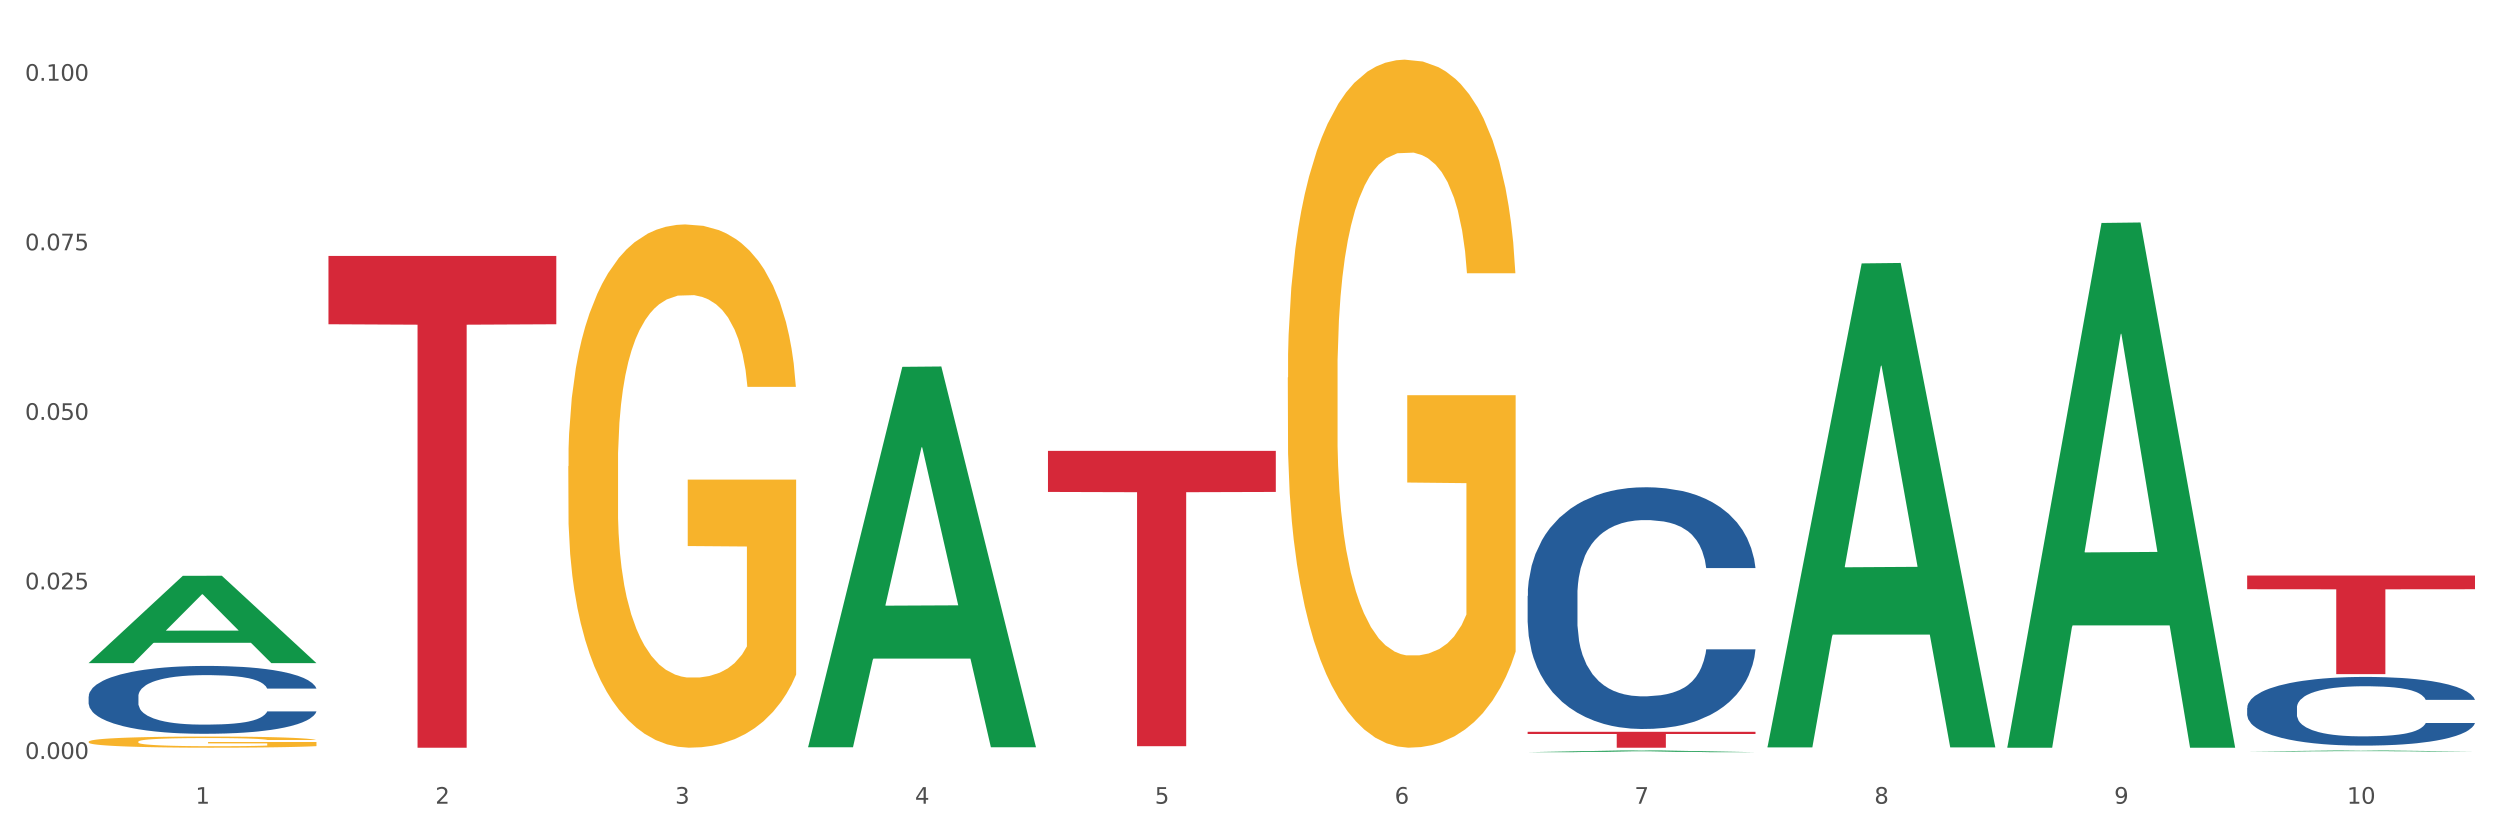 <?xml version="1.0" encoding="utf-8" standalone="no"?>
<!DOCTYPE svg PUBLIC "-//W3C//DTD SVG 1.1//EN"
  "http://www.w3.org/Graphics/SVG/1.1/DTD/svg11.dtd">
<svg xmlns:xlink="http://www.w3.org/1999/xlink" width="1080pt" height="360pt" viewBox="0 0 1080 360" xmlns="http://www.w3.org/2000/svg" version="1.1">
 <rect x="0" y="0" width="1080" height="360" fill="#333333" stroke="none"/>
 <defs>
  <style type="text/css">*{stroke-linejoin: round; stroke-linecap: butt}</style>
 </defs>
 <g id="figure_1">
  <g id="patch_1">
   <path d="M 0 360 
L 1080 360 
L 1080 0 
L 0 0 
z
" style="fill: #ffffff; stroke: #ffffff; stroke-linejoin: miter"/>
  </g>
  <g id="axes_1">
   <g id="matplotlib.axis_1">
    <g id="xtick_1">
     <g id="text_1">
      <!-- 1 -->
      <g style="fill: #4d4d4d" transform="translate(84.444 347.204) scale(0.096 -0.096)">
       <defs>
        <path id="DejaVuSans-31" d="M 794 531 
L 1825 531 
L 1825 4091 
L 703 3866 
L 703 4441 
L 1819 4666 
L 2450 4666 
L 2450 531 
L 3481 531 
L 3481 0 
L 794 0 
L 794 531 
z
" transform="scale(0.016)"/>
       </defs>
       <use xlink:href="#DejaVuSans-31"/>
      </g>
     </g>
    </g>
    <g id="xtick_2">
     <g id="text_2">
      <!-- 2 -->
      <g style="fill: #4d4d4d" transform="translate(188.053 347.204) scale(0.096 -0.096)">
       <defs>
        <path id="DejaVuSans-32" d="M 1228 531 
L 3431 531 
L 3431 0 
L 469 0 
L 469 531 
Q 828 903 1448 1529 
Q 2069 2156 2228 2338 
Q 2531 2678 2651 2914 
Q 2772 3150 2772 3378 
Q 2772 3750 2511 3984 
Q 2250 4219 1831 4219 
Q 1534 4219 1204 4116 
Q 875 4013 500 3803 
L 500 4441 
Q 881 4594 1212 4672 
Q 1544 4750 1819 4750 
Q 2544 4750 2975 4387 
Q 3406 4025 3406 3419 
Q 3406 3131 3298 2873 
Q 3191 2616 2906 2266 
Q 2828 2175 2409 1742 
Q 1991 1309 1228 531 
z
" transform="scale(0.016)"/>
       </defs>
       <use xlink:href="#DejaVuSans-32"/>
      </g>
     </g>
    </g>
    <g id="xtick_3">
     <g id="text_3">
      <!-- 3 -->
      <g style="fill: #4d4d4d" transform="translate(291.663 347.204) scale(0.096 -0.096)">
       <defs>
        <path id="DejaVuSans-33" d="M 2597 2516 
Q 3050 2419 3304 2112 
Q 3559 1806 3559 1356 
Q 3559 666 3084 287 
Q 2609 -91 1734 -91 
Q 1441 -91 1130 -33 
Q 819 25 488 141 
L 488 750 
Q 750 597 1062 519 
Q 1375 441 1716 441 
Q 2309 441 2620 675 
Q 2931 909 2931 1356 
Q 2931 1769 2642 2001 
Q 2353 2234 1838 2234 
L 1294 2234 
L 1294 2753 
L 1863 2753 
Q 2328 2753 2575 2939 
Q 2822 3125 2822 3475 
Q 2822 3834 2567 4026 
Q 2313 4219 1838 4219 
Q 1578 4219 1281 4162 
Q 984 4106 628 3988 
L 628 4550 
Q 988 4650 1302 4700 
Q 1616 4750 1894 4750 
Q 2613 4750 3031 4423 
Q 3450 4097 3450 3541 
Q 3450 3153 3228 2886 
Q 3006 2619 2597 2516 
z
" transform="scale(0.016)"/>
       </defs>
       <use xlink:href="#DejaVuSans-33"/>
      </g>
     </g>
    </g>
    <g id="xtick_4">
     <g id="text_4">
      <!-- 4 -->
      <g style="fill: #4d4d4d" transform="translate(395.273 347.204) scale(0.096 -0.096)">
       <defs>
        <path id="DejaVuSans-34" d="M 2419 4116 
L 825 1625 
L 2419 1625 
L 2419 4116 
z
M 2253 4666 
L 3047 4666 
L 3047 1625 
L 3713 1625 
L 3713 1100 
L 3047 1100 
L 3047 0 
L 2419 0 
L 2419 1100 
L 313 1100 
L 313 1709 
L 2253 4666 
z
" transform="scale(0.016)"/>
       </defs>
       <use xlink:href="#DejaVuSans-34"/>
      </g>
     </g>
    </g>
    <g id="xtick_5">
     <g id="text_5">
      <!-- 5 -->
      <g style="fill: #4d4d4d" transform="translate(498.883 347.204) scale(0.096 -0.096)">
       <defs>
        <path id="DejaVuSans-35" d="M 691 4666 
L 3169 4666 
L 3169 4134 
L 1269 4134 
L 1269 2991 
Q 1406 3038 1543 3061 
Q 1681 3084 1819 3084 
Q 2600 3084 3056 2656 
Q 3513 2228 3513 1497 
Q 3513 744 3044 326 
Q 2575 -91 1722 -91 
Q 1428 -91 1123 -41 
Q 819 9 494 109 
L 494 744 
Q 775 591 1075 516 
Q 1375 441 1709 441 
Q 2250 441 2565 725 
Q 2881 1009 2881 1497 
Q 2881 1984 2565 2268 
Q 2250 2553 1709 2553 
Q 1456 2553 1204 2497 
Q 953 2441 691 2322 
L 691 4666 
z
" transform="scale(0.016)"/>
       </defs>
       <use xlink:href="#DejaVuSans-35"/>
      </g>
     </g>
    </g>
    <g id="xtick_6">
     <g id="text_6">
      <!-- 6 -->
      <g style="fill: #4d4d4d" transform="translate(602.492 347.204) scale(0.096 -0.096)">
       <defs>
        <path id="DejaVuSans-36" d="M 2113 2584 
Q 1688 2584 1439 2293 
Q 1191 2003 1191 1497 
Q 1191 994 1439 701 
Q 1688 409 2113 409 
Q 2538 409 2786 701 
Q 3034 994 3034 1497 
Q 3034 2003 2786 2293 
Q 2538 2584 2113 2584 
z
M 3366 4563 
L 3366 3988 
Q 3128 4100 2886 4159 
Q 2644 4219 2406 4219 
Q 1781 4219 1451 3797 
Q 1122 3375 1075 2522 
Q 1259 2794 1537 2939 
Q 1816 3084 2150 3084 
Q 2853 3084 3261 2657 
Q 3669 2231 3669 1497 
Q 3669 778 3244 343 
Q 2819 -91 2113 -91 
Q 1303 -91 875 529 
Q 447 1150 447 2328 
Q 447 3434 972 4092 
Q 1497 4750 2381 4750 
Q 2619 4750 2861 4703 
Q 3103 4656 3366 4563 
z
" transform="scale(0.016)"/>
       </defs>
       <use xlink:href="#DejaVuSans-36"/>
      </g>
     </g>
    </g>
    <g id="xtick_7">
     <g id="text_7">
      <!-- 7 -->
      <g style="fill: #4d4d4d" transform="translate(706.102 347.204) scale(0.096 -0.096)">
       <defs>
        <path id="DejaVuSans-37" d="M 525 4666 
L 3525 4666 
L 3525 4397 
L 1831 0 
L 1172 0 
L 2766 4134 
L 525 4134 
L 525 4666 
z
" transform="scale(0.016)"/>
       </defs>
       <use xlink:href="#DejaVuSans-37"/>
      </g>
     </g>
    </g>
    <g id="xtick_8">
     <g id="text_8">
      <!-- 8 -->
      <g style="fill: #4d4d4d" transform="translate(809.712 347.204) scale(0.096 -0.096)">
       <defs>
        <path id="DejaVuSans-38" d="M 2034 2216 
Q 1584 2216 1326 1975 
Q 1069 1734 1069 1313 
Q 1069 891 1326 650 
Q 1584 409 2034 409 
Q 2484 409 2743 651 
Q 3003 894 3003 1313 
Q 3003 1734 2745 1975 
Q 2488 2216 2034 2216 
z
M 1403 2484 
Q 997 2584 770 2862 
Q 544 3141 544 3541 
Q 544 4100 942 4425 
Q 1341 4750 2034 4750 
Q 2731 4750 3128 4425 
Q 3525 4100 3525 3541 
Q 3525 3141 3298 2862 
Q 3072 2584 2669 2484 
Q 3125 2378 3379 2068 
Q 3634 1759 3634 1313 
Q 3634 634 3220 271 
Q 2806 -91 2034 -91 
Q 1263 -91 848 271 
Q 434 634 434 1313 
Q 434 1759 690 2068 
Q 947 2378 1403 2484 
z
M 1172 3481 
Q 1172 3119 1398 2916 
Q 1625 2713 2034 2713 
Q 2441 2713 2670 2916 
Q 2900 3119 2900 3481 
Q 2900 3844 2670 4047 
Q 2441 4250 2034 4250 
Q 1625 4250 1398 4047 
Q 1172 3844 1172 3481 
z
" transform="scale(0.016)"/>
       </defs>
       <use xlink:href="#DejaVuSans-38"/>
      </g>
     </g>
    </g>
    <g id="xtick_9">
     <g id="text_9">
      <!-- 9 -->
      <g style="fill: #4d4d4d" transform="translate(913.322 347.204) scale(0.096 -0.096)">
       <defs>
        <path id="DejaVuSans-39" d="M 703 97 
L 703 672 
Q 941 559 1184 500 
Q 1428 441 1663 441 
Q 2288 441 2617 861 
Q 2947 1281 2994 2138 
Q 2813 1869 2534 1725 
Q 2256 1581 1919 1581 
Q 1219 1581 811 2004 
Q 403 2428 403 3163 
Q 403 3881 828 4315 
Q 1253 4750 1959 4750 
Q 2769 4750 3195 4129 
Q 3622 3509 3622 2328 
Q 3622 1225 3098 567 
Q 2575 -91 1691 -91 
Q 1453 -91 1209 -44 
Q 966 3 703 97 
z
M 1959 2075 
Q 2384 2075 2632 2365 
Q 2881 2656 2881 3163 
Q 2881 3666 2632 3958 
Q 2384 4250 1959 4250 
Q 1534 4250 1286 3958 
Q 1038 3666 1038 3163 
Q 1038 2656 1286 2365 
Q 1534 2075 1959 2075 
z
" transform="scale(0.016)"/>
       </defs>
       <use xlink:href="#DejaVuSans-39"/>
      </g>
     </g>
    </g>
    <g id="xtick_10">
     <g id="text_10">
      <!-- 10 -->
      <g style="fill: #4d4d4d" transform="translate(1013.877 347.204) scale(0.096 -0.096)">
       <defs>
        <path id="DejaVuSans-30" d="M 2034 4250 
Q 1547 4250 1301 3770 
Q 1056 3291 1056 2328 
Q 1056 1369 1301 889 
Q 1547 409 2034 409 
Q 2525 409 2770 889 
Q 3016 1369 3016 2328 
Q 3016 3291 2770 3770 
Q 2525 4250 2034 4250 
z
M 2034 4750 
Q 2819 4750 3233 4129 
Q 3647 3509 3647 2328 
Q 3647 1150 3233 529 
Q 2819 -91 2034 -91 
Q 1250 -91 836 529 
Q 422 1150 422 2328 
Q 422 3509 836 4129 
Q 1250 4750 2034 4750 
z
" transform="scale(0.016)"/>
       </defs>
       <use xlink:href="#DejaVuSans-31"/>
       <use xlink:href="#DejaVuSans-30" transform="translate(63.623 0)"/>
      </g>
     </g>
    </g>
    <g id="xtick_11"/>
    <g id="xtick_12"/>
    <g id="xtick_13"/>
    <g id="xtick_14"/>
    <g id="xtick_15"/>
    <g id="xtick_16"/>
    <g id="xtick_17"/>
    <g id="xtick_18"/>
    <g id="xtick_19"/>
   </g>
   <g id="matplotlib.axis_2">
    <g id="ytick_1">
     <g id="text_11">
      <!-- 0.000 -->
      <g style="fill: #4d4d4d" transform="translate(10.8 327.849) scale(0.096 -0.096)">
       <defs>
        <path id="DejaVuSans-2e" d="M 684 794 
L 1344 794 
L 1344 0 
L 684 0 
L 684 794 
z
" transform="scale(0.016)"/>
       </defs>
       <use xlink:href="#DejaVuSans-30"/>
       <use xlink:href="#DejaVuSans-2e" transform="translate(63.623 0)"/>
       <use xlink:href="#DejaVuSans-30" transform="translate(95.41 0)"/>
       <use xlink:href="#DejaVuSans-30" transform="translate(159.033 0)"/>
       <use xlink:href="#DejaVuSans-30" transform="translate(222.656 0)"/>
      </g>
     </g>
    </g>
    <g id="ytick_2">
     <g id="text_12">
      <!-- 0.025 -->
      <g style="fill: #4d4d4d" transform="translate(10.8 254.609) scale(0.096 -0.096)">
       <use xlink:href="#DejaVuSans-30"/>
       <use xlink:href="#DejaVuSans-2e" transform="translate(63.623 0)"/>
       <use xlink:href="#DejaVuSans-30" transform="translate(95.41 0)"/>
       <use xlink:href="#DejaVuSans-32" transform="translate(159.033 0)"/>
       <use xlink:href="#DejaVuSans-35" transform="translate(222.656 0)"/>
      </g>
     </g>
    </g>
    <g id="ytick_3">
     <g id="text_13">
      <!-- 0.050 -->
      <g style="fill: #4d4d4d" transform="translate(10.8 181.369) scale(0.096 -0.096)">
       <use xlink:href="#DejaVuSans-30"/>
       <use xlink:href="#DejaVuSans-2e" transform="translate(63.623 0)"/>
       <use xlink:href="#DejaVuSans-30" transform="translate(95.41 0)"/>
       <use xlink:href="#DejaVuSans-35" transform="translate(159.033 0)"/>
       <use xlink:href="#DejaVuSans-30" transform="translate(222.656 0)"/>
      </g>
     </g>
    </g>
    <g id="ytick_4">
     <g id="text_14">
      <!-- 0.075 -->
      <g style="fill: #4d4d4d" transform="translate(10.8 108.128) scale(0.096 -0.096)">
       <use xlink:href="#DejaVuSans-30"/>
       <use xlink:href="#DejaVuSans-2e" transform="translate(63.623 0)"/>
       <use xlink:href="#DejaVuSans-30" transform="translate(95.41 0)"/>
       <use xlink:href="#DejaVuSans-37" transform="translate(159.033 0)"/>
       <use xlink:href="#DejaVuSans-35" transform="translate(222.656 0)"/>
      </g>
     </g>
    </g>
    <g id="ytick_5">
     <g id="text_15">
      <!-- 0.100 -->
      <g style="fill: #4d4d4d" transform="translate(10.8 34.888) scale(0.096 -0.096)">
       <use xlink:href="#DejaVuSans-30"/>
       <use xlink:href="#DejaVuSans-2e" transform="translate(63.623 0)"/>
       <use xlink:href="#DejaVuSans-31" transform="translate(95.41 0)"/>
       <use xlink:href="#DejaVuSans-30" transform="translate(159.033 0)"/>
       <use xlink:href="#DejaVuSans-30" transform="translate(222.656 0)"/>
      </g>
     </g>
    </g>
    <g id="ytick_6"/>
    <g id="ytick_7"/>
    <g id="ytick_8"/>
    <g id="ytick_9"/>
   </g>
   <g id="PolyCollection_1">
    <path d="M 38.283 286.412 
L 38.384 286.377 
L 78.974 248.752 
L 95.818 248.717 
L 136.712 286.483 
L 117.229 286.483 
L 108.401 277.689 
L 66.493 277.689 
L 66.188 277.83 
L 57.664 286.483 
L 38.283 286.483 
L 38.283 286.412 
L 71.769 272.44 
L 103.125 272.405 
L 87.599 256.766 
L 87.396 256.695 
L 87.193 256.802 
L 71.668 272.405 
L 71.769 272.44 
L 38.283 286.412 
z
" clip-path="url(#pf93a6b56a9)" style="fill: #109648"/>
    <path d="M 38.283 320.42 
L 38.399 320.415 
L 38.399 320.257 
L 38.632 320.121 
L 39.794 319.791 
L 41.537 319.519 
L 42.815 319.374 
L 44.093 319.255 
L 45.604 319.136 
L 47.464 319.013 
L 50.834 318.833 
L 52.925 318.741 
L 55.482 318.644 
L 60.13 318.503 
L 63.5 318.424 
L 66.987 318.358 
L 72.681 318.279 
L 76.4 318.244 
L 80.351 318.218 
L 85.115 318.2 
L 88.718 318.196 
L 96.62 318.209 
L 103.36 318.248 
L 106.614 318.279 
L 110.798 318.332 
L 113.006 318.367 
L 116.608 318.437 
L 120.327 318.53 
L 122.883 318.609 
L 126.718 318.758 
L 129.623 318.908 
L 132.296 319.092 
L 133.691 319.22 
L 134.737 319.338 
L 135.666 319.475 
L 136.596 319.69 
L 115.678 319.69 
L 114.865 319.536 
L 113.587 319.391 
L 111.727 319.25 
L 110.1 319.163 
L 107.311 319.053 
L 104.755 318.982 
L 102.082 318.93 
L 98.828 318.886 
L 96.271 318.864 
L 92.669 318.846 
L 85.58 318.851 
L 80.816 318.886 
L 77.562 318.93 
L 75.47 318.969 
L 73.611 319.013 
L 71.519 319.075 
L 69.078 319.167 
L 67.335 319.25 
L 65.592 319.356 
L 64.198 319.461 
L 62.919 319.584 
L 61.873 319.716 
L 61.06 319.853 
L 60.363 320.02 
L 59.782 320.296 
L 59.782 320.899 
L 60.014 321.035 
L 60.595 321.215 
L 61.292 321.351 
L 62.455 321.514 
L 63.5 321.624 
L 65.476 321.782 
L 67.684 321.914 
L 69.427 321.997 
L 71.17 322.068 
L 74.192 322.164 
L 77.562 322.243 
L 80.467 322.292 
L 84.418 322.336 
L 87.091 322.353 
L 89.415 322.362 
L 95.109 322.362 
L 99.177 322.349 
L 103.709 322.318 
L 107.195 322.279 
L 110.1 322.23 
L 113.354 322.151 
L 115.446 322.076 
L 115.446 321.158 
L 89.88 321.153 
L 89.88 320.543 
L 136.712 320.543 
L 136.712 322.336 
L 134.737 322.428 
L 132.529 322.511 
L 130.205 322.586 
L 126.718 322.678 
L 122.535 322.766 
L 118.816 322.828 
L 114.865 322.881 
L 110.217 322.929 
L 104.174 322.973 
L 100.455 322.991 
L 95.807 323.004 
L 90.345 323.008 
L 85.58 322.999 
L 80.932 322.977 
L 76.051 322.938 
L 71.286 322.881 
L 67.684 322.824 
L 64.081 322.753 
L 60.247 322.661 
L 57.225 322.573 
L 54.901 322.494 
L 52.344 322.393 
L 49.555 322.261 
L 47.464 322.142 
L 45.604 322.019 
L 43.629 321.861 
L 42.234 321.725 
L 40.84 321.553 
L 40.026 321.426 
L 39.096 321.228 
L 38.399 320.951 
L 38.283 320.42 
z
" clip-path="url(#pf93a6b56a9)" style="fill: #f7b32b"/>
    <path d="M 970.771 305.768 
L 970.887 305.741 
L 970.887 304.982 
L 971.236 303.952 
L 972.516 302.054 
L 974.145 300.618 
L 976.937 298.937 
L 978.45 298.232 
L 980.428 297.446 
L 984.5 296.172 
L 989.154 295.088 
L 992.411 294.491 
L 994.854 294.112 
L 1000.323 293.434 
L 1003.464 293.136 
L 1006.722 292.892 
L 1009.514 292.729 
L 1014.168 292.539 
L 1017.891 292.458 
L 1022.196 292.431 
L 1025.803 292.458 
L 1030.573 292.567 
L 1037.554 292.892 
L 1040.23 293.082 
L 1043.836 293.407 
L 1047.56 293.841 
L 1050.585 294.274 
L 1054.075 294.898 
L 1057.682 295.711 
L 1061.172 296.741 
L 1063.615 297.69 
L 1065.593 298.693 
L 1067.338 299.913 
L 1068.618 301.241 
L 1069.2 302.353 
L 1047.909 302.353 
L 1047.327 301.35 
L 1046.163 300.265 
L 1045 299.533 
L 1043.72 298.937 
L 1041.742 298.259 
L 1039.997 297.826 
L 1037.088 297.31 
L 1034.412 296.985 
L 1032.202 296.795 
L 1029.526 296.633 
L 1023.825 296.47 
L 1019.753 296.47 
L 1017.193 296.524 
L 1014.052 296.66 
L 1011.376 296.85 
L 1008.234 297.175 
L 1005.791 297.527 
L 1003.348 297.988 
L 1001.952 298.313 
L 999.857 298.91 
L 998.461 299.398 
L 996.6 300.238 
L 995.553 300.834 
L 993.691 302.38 
L 992.877 303.518 
L 992.528 304.304 
L 992.295 305.172 
L 992.295 309.401 
L 992.993 311.298 
L 993.575 312.111 
L 994.505 313.033 
L 996.251 314.226 
L 998.81 315.391 
L 1001.486 316.232 
L 1003.697 316.747 
L 1005.791 317.126 
L 1007.885 317.424 
L 1010.445 317.696 
L 1012.539 317.858 
L 1015.681 318.021 
L 1019.404 318.102 
L 1022.312 318.102 
L 1028.246 317.967 
L 1030.922 317.831 
L 1033.482 317.641 
L 1036.274 317.343 
L 1038.484 317.018 
L 1039.764 316.774 
L 1041.859 316.259 
L 1043.487 315.717 
L 1044.884 315.093 
L 1045.814 314.551 
L 1046.861 313.738 
L 1047.676 312.816 
L 1047.909 312.328 
L 1069.2 312.328 
L 1068.735 313.304 
L 1067.92 314.253 
L 1066.291 315.527 
L 1065.012 316.259 
L 1063.034 317.153 
L 1060.939 317.912 
L 1058.031 318.753 
L 1055.355 319.376 
L 1052.562 319.918 
L 1049.537 320.406 
L 1044.069 321.084 
L 1042.091 321.274 
L 1037.903 321.599 
L 1034.645 321.789 
L 1029.875 321.979 
L 1024.988 322.087 
L 1019.869 322.114 
L 1015.332 322.06 
L 1010.329 321.897 
L 1007.187 321.735 
L 1003.697 321.491 
L 999.625 321.111 
L 995.785 320.65 
L 992.179 320.108 
L 988.804 319.485 
L 985.663 318.78 
L 981.591 317.614 
L 978.566 316.476 
L 976.355 315.419 
L 974.843 314.524 
L 973.33 313.385 
L 972.516 312.599 
L 971.236 310.702 
L 970.771 308.94 
L 970.771 305.768 
z
" clip-path="url(#pf93a6b56a9)" style="fill: #255c99"/>
    <path d="M 659.941 257.419 
L 660.058 257.324 
L 660.058 254.653 
L 660.407 251.029 
L 661.687 244.352 
L 663.316 239.297 
L 666.108 233.384 
L 667.62 230.904 
L 669.598 228.138 
L 673.67 223.655 
L 678.324 219.84 
L 681.582 217.742 
L 684.025 216.406 
L 689.494 214.022 
L 692.635 212.973 
L 695.893 212.114 
L 698.685 211.542 
L 703.339 210.874 
L 707.062 210.588 
L 711.367 210.493 
L 714.973 210.588 
L 719.744 210.97 
L 726.724 212.114 
L 729.4 212.782 
L 733.007 213.926 
L 736.73 215.452 
L 739.755 216.978 
L 743.246 219.172 
L 746.852 222.034 
L 750.343 225.658 
L 752.786 228.996 
L 754.764 232.525 
L 756.509 236.817 
L 757.789 241.491 
L 758.371 245.401 
L 737.079 245.401 
L 736.498 241.872 
L 735.334 238.057 
L 734.171 235.482 
L 732.891 233.384 
L 730.913 230.999 
L 729.168 229.473 
L 726.259 227.661 
L 723.583 226.516 
L 721.373 225.849 
L 718.697 225.276 
L 712.996 224.704 
L 708.923 224.704 
L 706.364 224.895 
L 703.222 225.372 
L 700.546 226.039 
L 697.405 227.184 
L 694.962 228.424 
L 692.519 230.045 
L 691.122 231.19 
L 689.028 233.288 
L 687.632 235.005 
L 685.77 237.962 
L 684.723 240.06 
L 682.862 245.497 
L 682.047 249.503 
L 681.698 252.269 
L 681.466 255.321 
L 681.466 270.2 
L 682.164 276.876 
L 682.745 279.738 
L 683.676 282.981 
L 685.421 287.177 
L 687.981 291.278 
L 690.657 294.235 
L 692.868 296.047 
L 694.962 297.383 
L 697.056 298.432 
L 699.616 299.386 
L 701.71 299.958 
L 704.851 300.53 
L 708.574 300.816 
L 711.483 300.816 
L 717.417 300.339 
L 720.093 299.863 
L 722.652 299.195 
L 725.445 298.146 
L 727.655 297.001 
L 728.935 296.143 
L 731.029 294.331 
L 732.658 292.423 
L 734.054 290.229 
L 734.985 288.322 
L 736.032 285.46 
L 736.847 282.217 
L 737.079 280.501 
L 758.371 280.501 
L 757.905 283.934 
L 757.091 287.273 
L 755.462 291.755 
L 754.182 294.331 
L 752.204 297.478 
L 750.11 300.149 
L 747.201 303.105 
L 744.526 305.299 
L 741.733 307.207 
L 738.708 308.924 
L 733.24 311.308 
L 731.262 311.976 
L 727.074 313.12 
L 723.816 313.788 
L 719.046 314.455 
L 714.159 314.837 
L 709.04 314.932 
L 704.502 314.742 
L 699.499 314.169 
L 696.358 313.597 
L 692.868 312.739 
L 688.795 311.403 
L 684.956 309.782 
L 681.349 307.874 
L 677.975 305.681 
L 674.834 303.201 
L 670.762 299.1 
L 667.737 295.094 
L 665.526 291.374 
L 664.014 288.226 
L 662.501 284.22 
L 661.687 281.454 
L 660.407 274.778 
L 659.941 268.578 
L 659.941 257.419 
z
" clip-path="url(#pf93a6b56a9)" style="fill: #255c99"/>
    <path d="M 38.283 300.853 
L 38.399 300.826 
L 38.399 300.076 
L 38.748 299.059 
L 40.028 297.184 
L 41.657 295.765 
L 44.449 294.104 
L 45.962 293.408 
L 47.94 292.631 
L 52.012 291.373 
L 56.666 290.301 
L 59.923 289.712 
L 62.367 289.337 
L 67.835 288.668 
L 70.976 288.373 
L 74.234 288.132 
L 77.026 287.971 
L 81.68 287.784 
L 85.403 287.704 
L 89.708 287.677 
L 93.315 287.704 
L 98.085 287.811 
L 105.066 288.132 
L 107.742 288.32 
L 111.349 288.641 
L 115.072 289.069 
L 118.097 289.498 
L 121.587 290.114 
L 125.194 290.917 
L 128.684 291.935 
L 131.128 292.872 
L 133.106 293.863 
L 134.851 295.068 
L 136.131 296.381 
L 136.712 297.479 
L 115.421 297.479 
L 114.839 296.488 
L 113.676 295.417 
L 112.512 294.693 
L 111.232 294.104 
L 109.254 293.435 
L 107.509 293.006 
L 104.601 292.497 
L 101.925 292.176 
L 99.714 291.989 
L 97.038 291.828 
L 91.337 291.667 
L 87.265 291.667 
L 84.705 291.721 
L 81.564 291.855 
L 78.888 292.042 
L 75.747 292.363 
L 73.303 292.712 
L 70.86 293.167 
L 69.464 293.488 
L 67.37 294.077 
L 65.974 294.56 
L 64.112 295.39 
L 63.065 295.979 
L 61.203 297.505 
L 60.389 298.63 
L 60.04 299.407 
L 59.807 300.264 
L 59.807 304.442 
L 60.505 306.316 
L 61.087 307.12 
L 62.018 308.03 
L 63.763 309.209 
L 66.323 310.36 
L 68.999 311.19 
L 71.209 311.699 
L 73.303 312.074 
L 75.398 312.369 
L 77.957 312.637 
L 80.051 312.797 
L 83.193 312.958 
L 86.916 313.038 
L 89.825 313.038 
L 95.758 312.904 
L 98.434 312.771 
L 100.994 312.583 
L 103.786 312.288 
L 105.997 311.967 
L 107.277 311.726 
L 109.371 311.217 
L 111 310.682 
L 112.396 310.066 
L 113.327 309.53 
L 114.374 308.727 
L 115.188 307.816 
L 115.421 307.334 
L 136.712 307.334 
L 136.247 308.298 
L 135.432 309.235 
L 133.804 310.494 
L 132.524 311.217 
L 130.546 312.101 
L 128.452 312.851 
L 125.543 313.681 
L 122.867 314.297 
L 120.075 314.833 
L 117.05 315.315 
L 111.581 315.984 
L 109.603 316.172 
L 105.415 316.493 
L 102.157 316.681 
L 97.387 316.868 
L 92.501 316.975 
L 87.381 317.002 
L 82.844 316.948 
L 77.841 316.788 
L 74.7 316.627 
L 71.209 316.386 
L 67.137 316.011 
L 63.298 315.556 
L 59.691 315.02 
L 56.317 314.404 
L 53.175 313.708 
L 49.103 312.556 
L 46.078 311.431 
L 43.868 310.387 
L 42.355 309.503 
L 40.843 308.378 
L 40.028 307.602 
L 38.748 305.727 
L 38.283 303.986 
L 38.283 300.853 
z
" clip-path="url(#pf93a6b56a9)" style="fill: #255c99"/>
    <path d="M 556.332 163.118 
L 556.448 162.847 
L 556.448 153.074 
L 556.68 144.659 
L 557.842 124.299 
L 559.586 107.469 
L 560.864 98.511 
L 562.142 91.181 
L 563.653 83.852 
L 565.512 76.251 
L 568.882 65.121 
L 570.974 59.421 
L 573.531 53.448 
L 578.179 44.762 
L 581.549 39.875 
L 585.035 35.804 
L 590.73 30.917 
L 594.448 28.746 
L 598.4 27.117 
L 603.164 26.031 
L 606.767 25.759 
L 614.669 26.574 
L 621.409 29.017 
L 624.663 30.917 
L 628.846 34.175 
L 631.054 36.346 
L 634.657 40.69 
L 638.375 46.39 
L 640.932 51.277 
L 644.767 60.506 
L 647.672 69.736 
L 650.345 81.137 
L 651.74 89.01 
L 652.785 96.339 
L 653.715 104.754 
L 654.645 118.056 
L 633.727 118.056 
L 632.914 108.555 
L 631.635 99.597 
L 629.776 90.91 
L 628.149 85.481 
L 625.36 78.694 
L 622.803 74.351 
L 620.131 71.093 
L 616.877 68.379 
L 614.32 67.021 
L 610.718 65.936 
L 603.629 66.207 
L 598.864 68.379 
L 595.61 71.093 
L 593.519 73.536 
L 591.659 76.251 
L 589.568 80.051 
L 587.127 85.752 
L 585.384 90.91 
L 583.641 97.425 
L 582.246 103.94 
L 580.968 111.541 
L 579.922 119.685 
L 579.109 128.1 
L 578.412 138.415 
L 577.83 155.517 
L 577.83 192.707 
L 578.063 201.123 
L 578.644 212.252 
L 579.341 220.668 
L 580.503 230.712 
L 581.549 237.498 
L 583.525 247.271 
L 585.733 255.415 
L 587.476 260.572 
L 589.219 264.916 
L 592.24 270.888 
L 595.61 275.774 
L 598.516 278.76 
L 602.467 281.475 
L 605.14 282.561 
L 607.464 283.103 
L 613.158 283.103 
L 617.225 282.289 
L 621.758 280.389 
L 625.244 277.946 
L 628.149 274.96 
L 631.403 270.073 
L 633.495 265.459 
L 633.495 208.723 
L 607.929 208.452 
L 607.929 170.719 
L 654.761 170.719 
L 654.761 281.475 
L 652.785 287.175 
L 650.577 292.333 
L 648.253 296.948 
L 644.767 302.649 
L 640.583 308.078 
L 636.865 311.878 
L 632.914 315.136 
L 628.265 318.122 
L 622.222 320.836 
L 618.504 321.922 
L 613.855 322.737 
L 608.394 323.008 
L 603.629 322.465 
L 598.981 321.108 
L 594.1 318.665 
L 589.335 315.136 
L 585.733 311.607 
L 582.13 307.263 
L 578.295 301.563 
L 575.274 296.134 
L 572.95 291.247 
L 570.393 285.004 
L 567.604 276.86 
L 565.512 269.53 
L 563.653 261.93 
L 561.677 252.157 
L 560.283 243.742 
L 558.888 233.155 
L 558.075 225.283 
L 557.145 213.067 
L 556.448 195.965 
L 556.332 163.118 
z
" clip-path="url(#pf93a6b56a9)" style="fill: #f7b32b"/>
    <path d="M 141.893 110.55 
L 240.322 110.55 
L 240.322 140.075 
L 201.603 140.274 
L 201.603 323.008 
L 180.378 323.008 
L 180.378 140.274 
L 141.893 140.075 
L 141.893 110.749 
L 141.893 110.55 
z
" clip-path="url(#pf93a6b56a9)" style="fill: #d62839"/>
    <path d="M 659.941 316.126 
L 758.371 316.126 
L 758.371 317.083 
L 719.652 317.089 
L 719.652 323.008 
L 698.427 323.008 
L 698.427 317.089 
L 659.941 317.083 
L 659.941 316.133 
L 659.941 316.126 
z
" clip-path="url(#pf93a6b56a9)" style="fill: #d62839"/>
    <path d="M 970.771 248.623 
L 1069.2 248.623 
L 1069.2 254.545 
L 1030.481 254.585 
L 1030.481 291.237 
L 1009.256 291.237 
L 1009.256 254.585 
L 970.771 254.545 
L 970.771 248.663 
L 970.771 248.623 
z
" clip-path="url(#pf93a6b56a9)" style="fill: #d62839"/>
    <path d="M 452.722 194.786 
L 551.151 194.786 
L 551.151 212.513 
L 512.433 212.633 
L 512.433 322.35 
L 491.207 322.35 
L 491.207 212.633 
L 452.722 212.513 
L 452.722 194.906 
L 452.722 194.786 
z
" clip-path="url(#pf93a6b56a9)" style="fill: #d62839"/>
    <path d="M 970.771 324.664 
L 970.872 324.664 
L 1011.462 324.202 
L 1028.306 324.202 
L 1069.2 324.665 
L 1049.717 324.665 
L 1040.889 324.557 
L 998.98 324.557 
L 998.676 324.559 
L 990.152 324.665 
L 970.771 324.665 
L 970.771 324.664 
L 1004.257 324.493 
L 1035.612 324.492 
L 1020.087 324.301 
L 1019.884 324.3 
L 1019.681 324.301 
L 1004.156 324.492 
L 1004.257 324.493 
L 970.771 324.664 
z
" clip-path="url(#pf93a6b56a9)" style="fill: #109648"/>
    <path d="M 867.161 322.582 
L 867.262 322.369 
L 907.852 96.32 
L 924.696 96.107 
L 965.59 323.008 
L 946.107 323.008 
L 937.279 270.171 
L 895.371 270.171 
L 895.066 271.023 
L 886.542 323.008 
L 867.161 323.008 
L 867.161 322.582 
L 900.647 238.639 
L 932.003 238.426 
L 916.477 144.47 
L 916.274 144.044 
L 916.071 144.683 
L 900.546 238.426 
L 900.647 238.639 
L 867.161 322.582 
z
" clip-path="url(#pf93a6b56a9)" style="fill: #109648"/>
    <path d="M 763.551 322.497 
L 763.653 322.3 
L 804.242 113.788 
L 821.087 113.592 
L 861.981 322.89 
L 842.498 322.89 
L 833.669 274.152 
L 791.761 274.152 
L 791.456 274.938 
L 782.933 322.89 
L 763.551 322.89 
L 763.551 322.497 
L 797.037 245.066 
L 828.393 244.87 
L 812.867 158.203 
L 812.664 157.81 
L 812.461 158.399 
L 796.936 244.87 
L 797.037 245.066 
L 763.551 322.497 
z
" clip-path="url(#pf93a6b56a9)" style="fill: #109648"/>
    <path d="M 659.941 324.948 
L 660.043 324.947 
L 700.632 324.203 
L 717.477 324.202 
L 758.371 324.95 
L 738.888 324.95 
L 730.06 324.775 
L 688.151 324.775 
L 687.847 324.778 
L 679.323 324.95 
L 659.941 324.95 
L 659.941 324.948 
L 693.428 324.672 
L 724.783 324.671 
L 709.258 324.361 
L 709.055 324.36 
L 708.852 324.362 
L 693.326 324.671 
L 693.428 324.672 
L 659.941 324.948 
z
" clip-path="url(#pf93a6b56a9)" style="fill: #109648"/>
    <path d="M 349.112 322.507 
L 349.214 322.353 
L 389.803 158.475 
L 406.648 158.32 
L 447.542 322.816 
L 428.059 322.816 
L 419.23 284.511 
L 377.322 284.511 
L 377.017 285.129 
L 368.494 322.816 
L 349.112 322.816 
L 349.112 322.507 
L 382.598 261.652 
L 413.954 261.497 
L 398.428 193.382 
L 398.225 193.073 
L 398.022 193.536 
L 382.497 261.497 
L 382.598 261.652 
L 349.112 322.507 
z
" clip-path="url(#pf93a6b56a9)" style="fill: #109648"/>
    <path d="M 245.502 201.409 
L 245.619 201.203 
L 245.619 193.771 
L 245.851 187.371 
L 247.013 171.887 
L 248.756 159.087 
L 250.035 152.274 
L 251.313 146.7 
L 252.824 141.126 
L 254.683 135.345 
L 258.053 126.881 
L 260.145 122.546 
L 262.701 118.004 
L 267.35 111.397 
L 270.72 107.681 
L 274.206 104.584 
L 279.9 100.868 
L 283.619 99.217 
L 287.57 97.978 
L 292.335 97.152 
L 295.937 96.946 
L 303.84 97.565 
L 310.58 99.423 
L 313.834 100.868 
L 318.017 103.346 
L 320.225 104.997 
L 323.828 108.3 
L 327.546 112.636 
L 330.103 116.352 
L 333.938 123.371 
L 336.843 130.391 
L 339.516 139.061 
L 340.91 145.049 
L 341.956 150.623 
L 342.886 157.023 
L 343.816 167.139 
L 322.898 167.139 
L 322.084 159.913 
L 320.806 153.1 
L 318.947 146.494 
L 317.32 142.365 
L 314.531 137.203 
L 311.974 133.9 
L 309.301 131.423 
L 306.048 129.358 
L 303.491 128.326 
L 299.888 127.5 
L 292.8 127.707 
L 288.035 129.358 
L 284.781 131.423 
L 282.689 133.281 
L 280.83 135.345 
L 278.738 138.236 
L 276.298 142.571 
L 274.555 146.494 
L 272.812 151.448 
L 271.417 156.403 
L 270.139 162.184 
L 269.093 168.377 
L 268.28 174.777 
L 267.582 182.622 
L 267.001 195.629 
L 267.001 223.912 
L 267.234 230.312 
L 267.815 238.777 
L 268.512 245.177 
L 269.674 252.815 
L 270.72 257.976 
L 272.695 265.409 
L 274.903 271.602 
L 276.647 275.525 
L 278.39 278.828 
L 281.411 283.37 
L 284.781 287.086 
L 287.686 289.357 
L 291.638 291.421 
L 294.31 292.247 
L 296.635 292.66 
L 302.329 292.66 
L 306.396 292.041 
L 310.928 290.596 
L 314.415 288.737 
L 317.32 286.467 
L 320.574 282.75 
L 322.665 279.241 
L 322.665 236.093 
L 297.099 235.886 
L 297.099 207.19 
L 343.932 207.19 
L 343.932 291.421 
L 341.956 295.757 
L 339.748 299.679 
L 337.424 303.189 
L 333.938 307.524 
L 329.754 311.653 
L 326.036 314.544 
L 322.084 317.021 
L 317.436 319.292 
L 311.393 321.357 
L 307.674 322.182 
L 303.026 322.802 
L 297.564 323.008 
L 292.8 322.595 
L 288.151 321.563 
L 283.271 319.705 
L 278.506 317.021 
L 274.903 314.337 
L 271.301 311.034 
L 267.466 306.699 
L 264.445 302.57 
L 262.12 298.853 
L 259.564 294.105 
L 256.775 287.912 
L 254.683 282.338 
L 252.824 276.557 
L 250.848 269.125 
L 249.454 262.725 
L 248.059 254.673 
L 247.246 248.686 
L 246.316 239.396 
L 245.619 226.39 
L 245.502 201.409 
z
" clip-path="url(#pf93a6b56a9)" style="fill: #f7b32b"/>
   </g>
  </g>
 </g>
 <defs>
  <clipPath id="pf93a6b56a9">
   <rect x="38.283" y="10.8" width="1030.917" height="329.109"/>
  </clipPath>
 </defs>
</svg>
